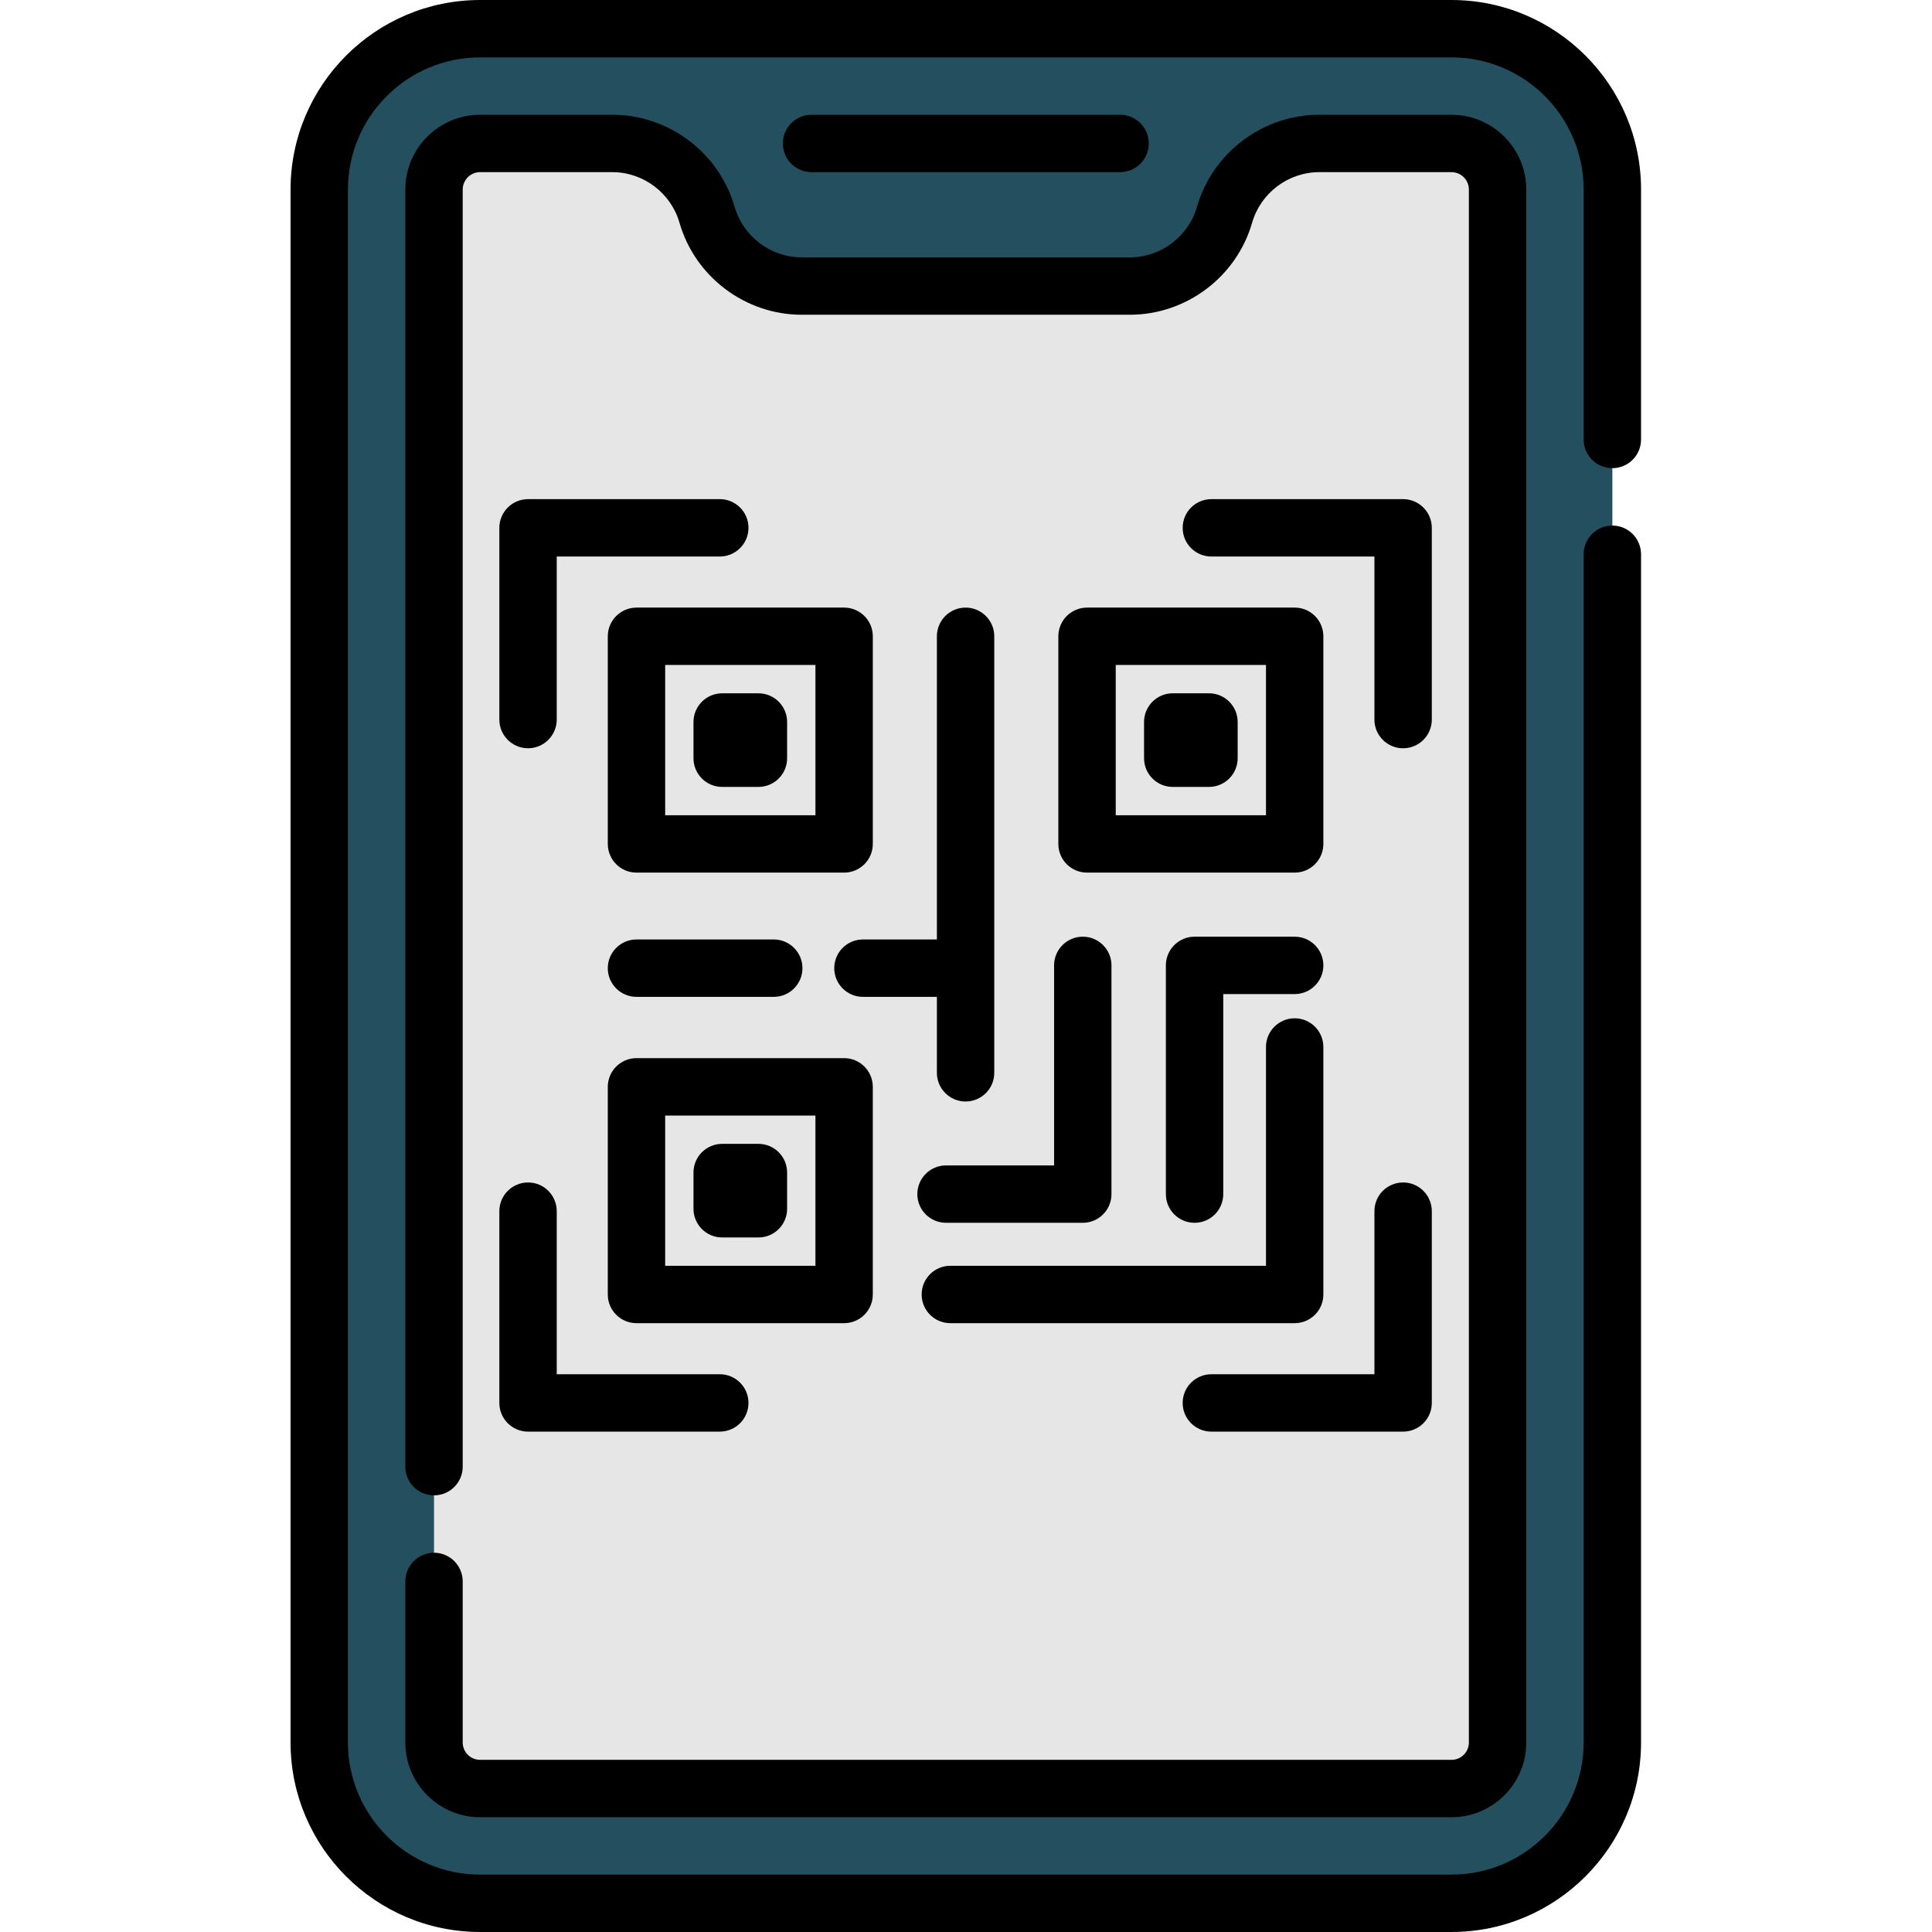 <svg height="512pt" viewBox="-77 0 512 512" width="512pt" xmlns="http://www.w3.org/2000/svg"><path d="m307.66 7.605h-257.43c-23.543 0-42.625 19.082-42.625 42.625v411.539c0 23.543 19.082 42.629 42.625 42.629h257.434c23.543 0 42.625-19.086 42.625-42.629v-411.539c0-23.543-19.086-42.625-42.629-42.625zm0 0" fill="#244f5e"/><path d="m319.875 50.234v411.539c0 6.742-5.469 12.207-12.207 12.207h-257.441c-6.742 0-12.207-5.469-12.207-12.207v-411.539c0-6.742 5.477-12.215 12.207-12.215h35.047c11.645 0 21.879 7.703 25.098 18.891 3.223 11.191 13.457 18.895 25.102 18.895h86.953c11.641 0 21.875-7.703 25.098-18.895 3.219-11.188 13.453-18.891 25.098-18.891h35.047c6.73 0 12.207 5.473 12.207 12.215zm0 0" fill="#e6e6e6"/><path d="m350.289 124.074c4.199 0 7.605-3.406 7.605-7.605v-66.238c0-27.695-22.535-50.23-50.234-50.23h-257.43c-27.699 0-50.23 22.535-50.23 50.23v411.539c0 27.695 22.531 50.23 50.23 50.23h257.434c27.695 0 50.23-22.535 50.23-50.23v-314.883c0-4.199-3.406-7.605-7.605-7.605-4.199 0-7.605 3.406-7.605 7.605v314.883c0 19.312-15.711 35.023-35.023 35.023h-257.43c-19.312 0-35.023-15.711-35.023-35.023v-411.539c0-19.312 15.711-35.023 35.023-35.023h257.434c19.309 0 35.02 15.711 35.02 35.023v66.238c0 4.199 3.406 7.605 7.605 7.605zm0 0"/><path d="m38.02 411.492c-4.199 0-7.605 3.406-7.605 7.605v42.676c0 10.922 8.891 19.809 19.812 19.809h257.441c10.922 0 19.809-8.887 19.809-19.809v-411.539c0-10.93-8.887-19.82-19.809-19.82h-35.047c-14.949 0-28.273 10.031-32.406 24.395-2.27 7.887-9.586 13.395-17.793 13.395h-86.953c-8.203 0-15.52-5.508-17.789-13.395-4.133-14.363-17.457-24.395-32.406-24.395h-35.047c-10.922 0-19.812 8.891-19.812 19.82v338.445c0 4.199 3.406 7.605 7.605 7.605s7.605-3.406 7.605-7.605v-338.445c0-2.543 2.062-4.613 4.602-4.613h35.047c8.207 0 15.523 5.508 17.793 13.395 4.133 14.363 17.457 24.395 32.402 24.395h86.953c14.949 0 28.273-10.031 32.406-24.395 2.27-7.887 9.586-13.395 17.793-13.395h35.047c2.535 0 4.602 2.07 4.602 4.613v411.539c0 2.535-2.066 4.602-4.602 4.602h-257.441c-2.539 0-4.602-2.066-4.602-4.602v-42.676c0-4.199-3.406-7.605-7.605-7.605zm0 0"/><path d="m219.828 45.621c4.199 0 7.605-3.402 7.605-7.602s-3.406-7.605-7.605-7.605h-81.762c-4.203 0-7.605 3.406-7.605 7.605s3.402 7.602 7.605 7.602zm0 0"/><path d="m146.699 161.02h-55.023c-4.199 0-7.605 3.406-7.605 7.605v55.023c0 4.199 3.406 7.605 7.605 7.605h55.023c4.199 0 7.605-3.406 7.605-7.605v-55.023c0-4.199-3.406-7.605-7.605-7.605zm-7.602 55.027h-39.82v-39.82h39.82zm0 0"/><path d="m203.473 168.625v55.023c0 4.199 3.402 7.605 7.602 7.605h55.027c4.199 0 7.602-3.406 7.602-7.605v-55.023c0-4.199-3.402-7.605-7.602-7.605h-55.027c-4.199 0-7.602 3.406-7.602 7.605zm15.207 7.602h39.816v39.82h-39.816zm0 0"/><path d="m84.07 343.051c0 4.199 3.406 7.602 7.605 7.602h55.023c4.199 0 7.605-3.402 7.605-7.602v-55.027c0-4.199-3.406-7.605-7.605-7.605h-55.023c-4.199 0-7.605 3.406-7.605 7.605zm15.207-47.422h39.82v39.816h-39.82zm0 0"/><path d="m123.988 303.133h-9.602c-4.199 0-7.605 3.402-7.605 7.602v9.605c0 4.199 3.406 7.602 7.605 7.602h9.602c4.199 0 7.605-3.402 7.605-7.602v-9.605c0-4.199-3.406-7.602-7.605-7.602zm0 0"/><path d="m114.387 208.543h9.602c4.199 0 7.605-3.406 7.605-7.605v-9.602c0-4.199-3.406-7.605-7.605-7.605h-9.602c-4.199 0-7.605 3.406-7.605 7.605v9.602c0 4.199 3.406 7.605 7.605 7.605zm0 0"/><path d="m91.676 264.176h36.375c4.199 0 7.605-3.402 7.605-7.602s-3.406-7.605-7.605-7.605h-36.375c-4.199 0-7.605 3.406-7.605 7.605s3.406 7.602 7.605 7.602zm0 0"/><path d="m202.344 308.848h-28.637c-4.199 0-7.605 3.406-7.605 7.605s3.406 7.602 7.605 7.602h36.242c4.199 0 7.602-3.402 7.602-7.602v-60.617c0-4.199-3.402-7.602-7.602-7.602-4.203 0-7.605 3.402-7.605 7.602zm0 0"/><path d="m247.176 316.453v-53.012h18.926c4.199 0 7.602-3.406 7.602-7.605 0-4.199-3.402-7.602-7.602-7.602h-26.531c-4.199 0-7.602 3.402-7.602 7.602v60.617c0 4.199 3.402 7.602 7.602 7.602 4.203 0 7.605-3.402 7.605-7.602zm0 0"/><path d="m178.887 161.02c-4.199 0-7.602 3.406-7.602 7.605v80.344h-19.598c-4.199 0-7.602 3.406-7.602 7.605s3.402 7.602 7.602 7.602h19.598v20.129c0 4.199 3.402 7.605 7.602 7.605 4.203 0 7.605-3.406 7.605-7.605v-115.68c0-4.199-3.406-7.605-7.605-7.605zm0 0"/><path d="m167.246 343.051c0 4.199 3.402 7.602 7.602 7.602h91.254c4.199 0 7.602-3.402 7.602-7.602v-65.59c0-4.199-3.402-7.602-7.602-7.602-4.199 0-7.605 3.402-7.605 7.602v57.984h-83.648c-4.199 0-7.602 3.406-7.602 7.605zm0 0"/><path d="m243.391 183.73h-9.605c-4.199 0-7.602 3.406-7.602 7.605v9.602c0 4.199 3.402 7.605 7.602 7.605h9.605c4.199 0 7.602-3.406 7.602-7.605v-9.602c0-4.199-3.402-7.605-7.602-7.605zm0 0"/><path d="m55.332 371.793c0 4.199 3.406 7.602 7.605 7.602h50.816c4.199 0 7.602-3.402 7.602-7.602s-3.402-7.605-7.602-7.605h-43.211v-43.219c0-4.199-3.406-7.605-7.605-7.605s-7.605 3.406-7.605 7.605zm0 0"/><path d="m244.023 379.395h50.816c4.199 0 7.602-3.402 7.602-7.602v-50.824c0-4.199-3.402-7.605-7.602-7.605-4.203 0-7.605 3.406-7.605 7.605v43.219h-43.211c-4.199 0-7.605 3.406-7.605 7.605s3.406 7.602 7.605 7.602zm0 0"/><path d="m113.754 132.277h-50.816c-4.199 0-7.605 3.406-7.605 7.605v50.812c0 4.199 3.406 7.605 7.605 7.605s7.605-3.406 7.605-7.605v-43.211h43.211c4.199 0 7.602-3.402 7.602-7.602 0-4.199-3.402-7.605-7.602-7.605zm0 0"/><path d="m302.441 139.883c0-4.199-3.402-7.605-7.602-7.605h-50.816c-4.199 0-7.605 3.406-7.605 7.605 0 4.199 3.406 7.602 7.605 7.602h43.211v43.211c0 4.199 3.402 7.605 7.605 7.605 4.199 0 7.602-3.406 7.602-7.605zm0 0"/></svg>